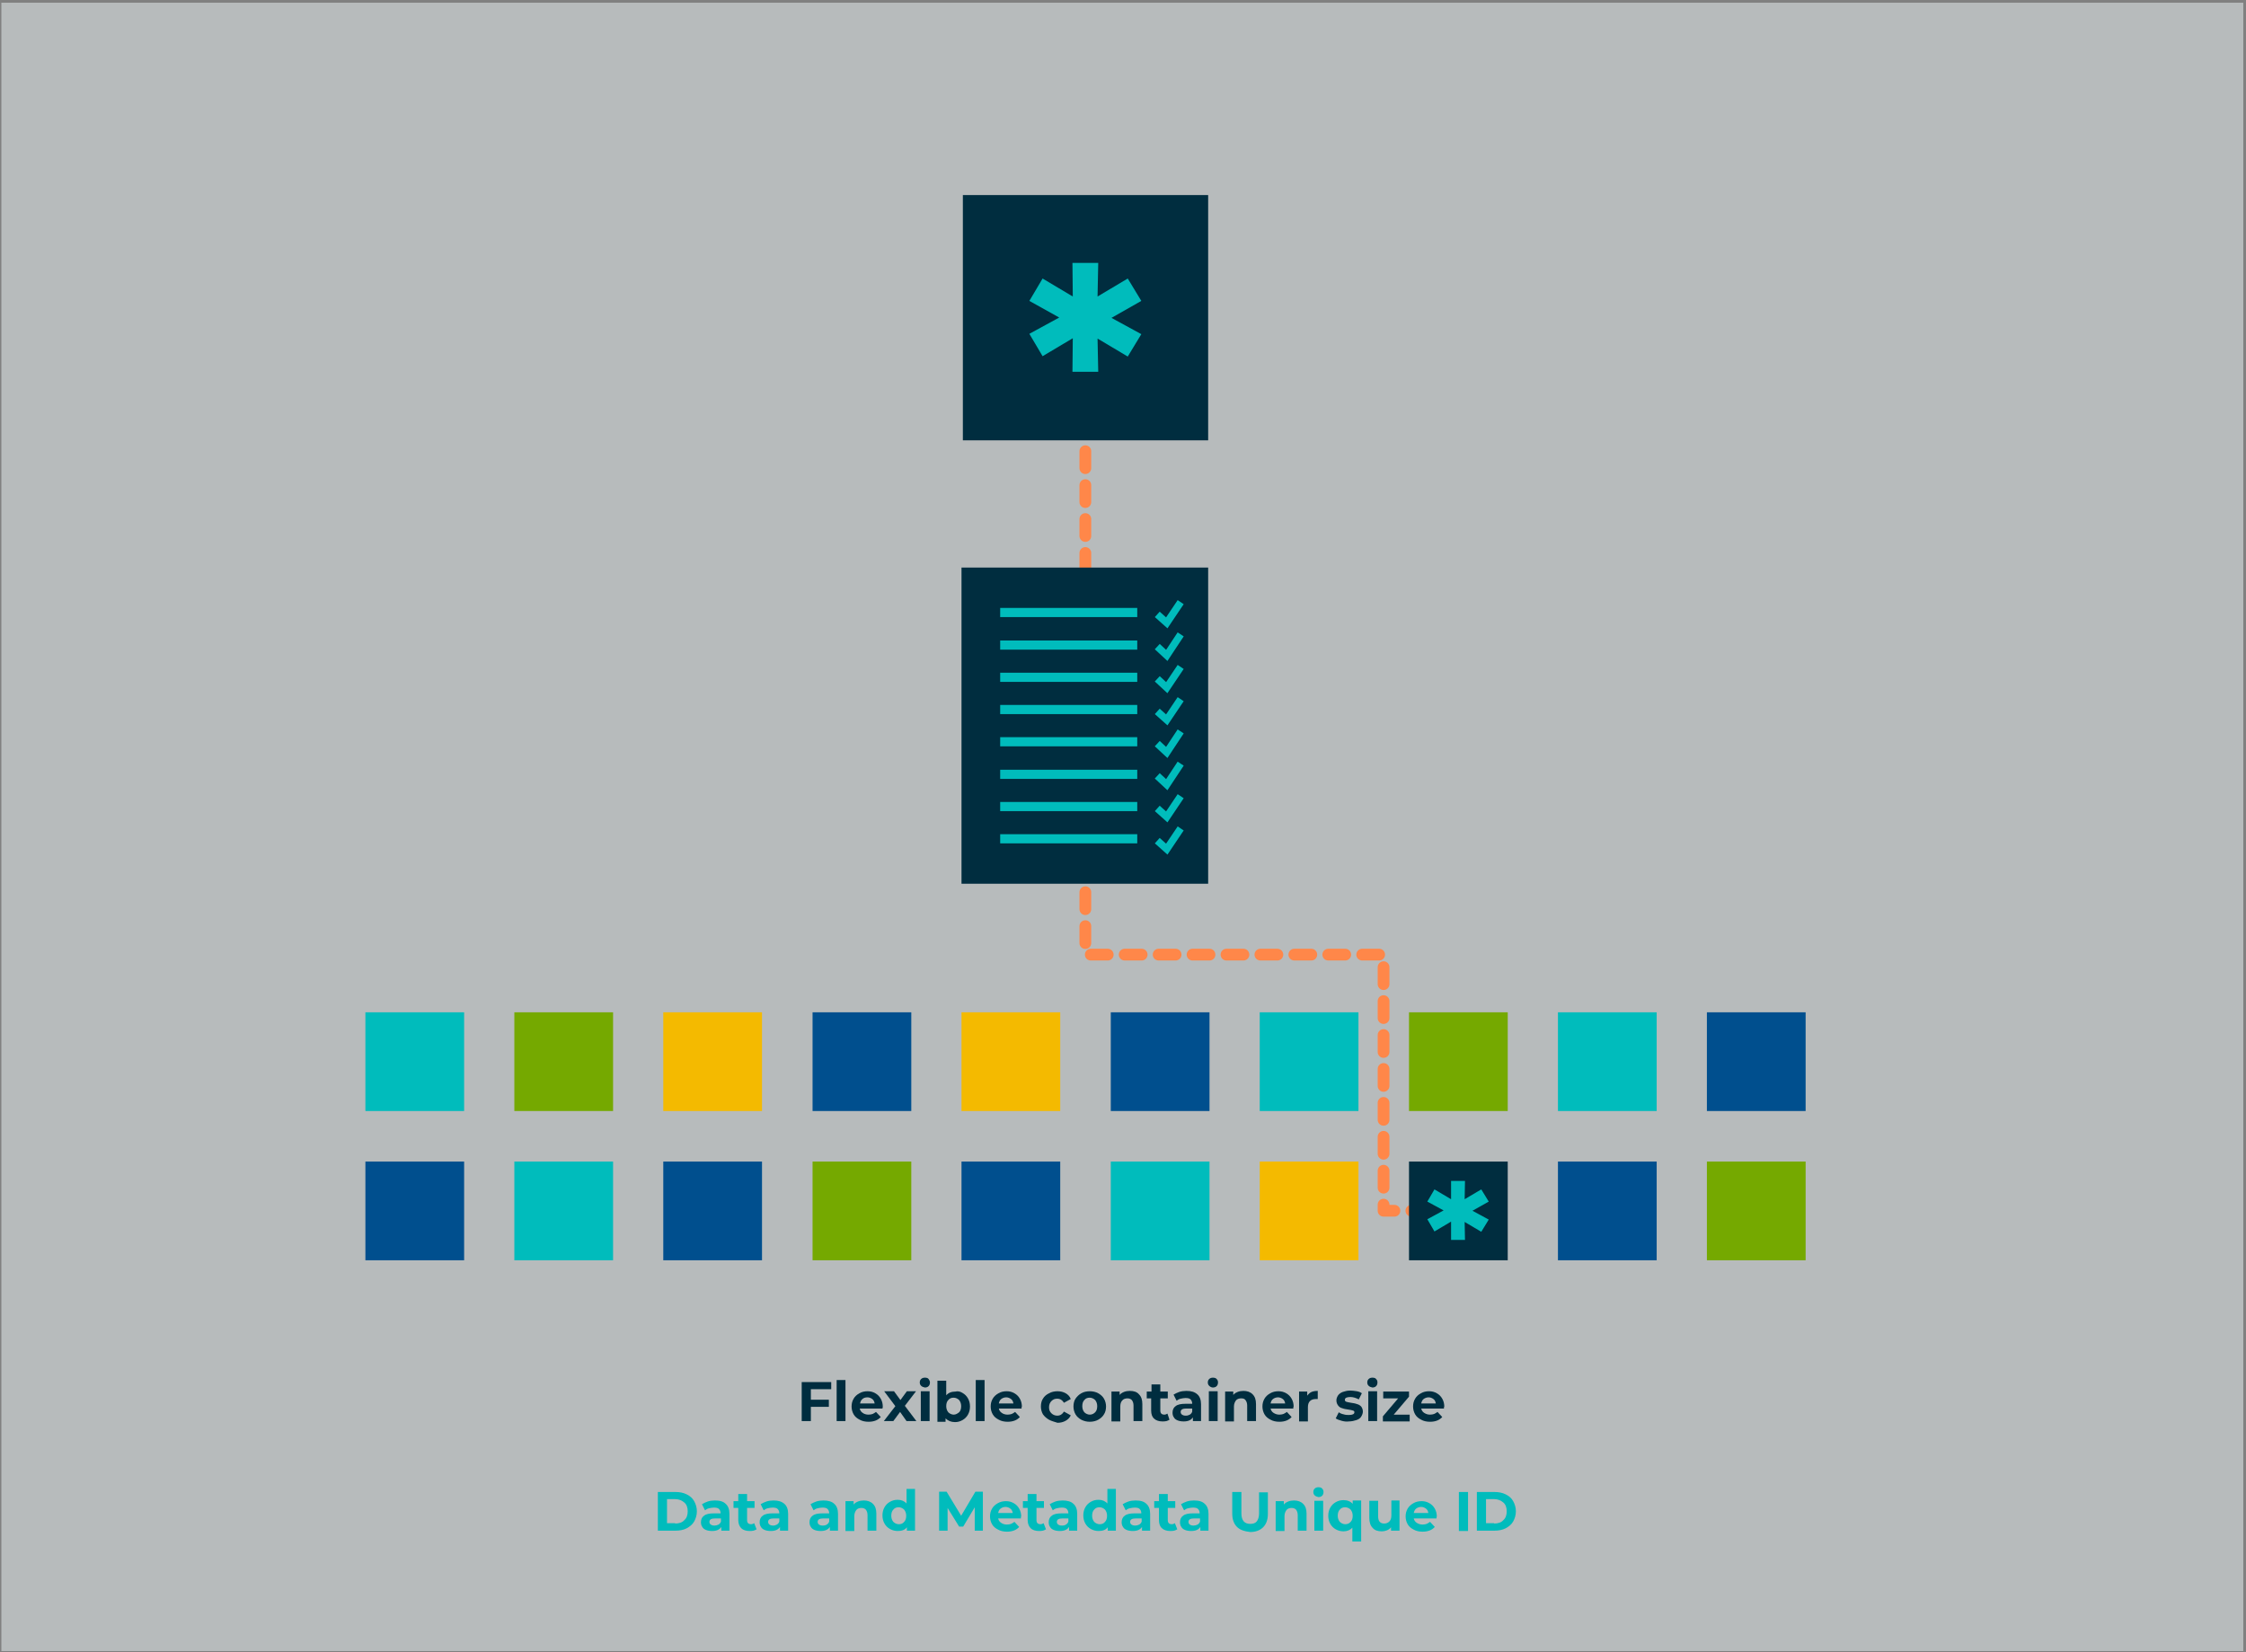 <?xml version="1.0" encoding="UTF-8"?> <svg xmlns="http://www.w3.org/2000/svg" xmlns:xlink="http://www.w3.org/1999/xlink" width="662px" height="487px" viewBox="0 0 662 487" version="1.1"><rect x="0" y="0" width="662" height="487" fill="#808080" stroke="none"/><!-- Generator: Sketch 59.1 (86144) - https://sketch.com --><title>Untitled 7</title><desc>Created with Sketch.</desc><g id="Page-1" stroke="none" stroke-width="1" fill="none" fill-rule="evenodd"><g id="Object"><g id="Layer_2_1_" fill="#EEF5F7" fill-rule="nonzero" opacity="0.5"><rect id="Rectangle" x="0.4" y="0.8" width="660.8" height="485.9"></rect></g><g id="Layer_1_1_" transform="translate(107, 57)"><path d="M212.9,66 L212.9,224.4 L300.8,224.4 L300.8,299.9 L322.8,299.9" id="Path" stroke="#FF8749" stroke-width="3.465" stroke-linecap="round" stroke-linejoin="round" stroke-dasharray="5"></path><g id="Group" transform="translate(129, 349)" fill="#002D3F" fill-rule="nonzero"><polygon id="Path" points="3 3.6 3 6.6 8.3 6.6 8.3 8.7 3 8.7 3 12.9 0.3 12.9 0.3 1.4 9 1.4 9 3.5 3 3.5"></polygon><polygon id="Path" points="10.6 0.8 13.2 0.8 13.2 12.9 10.6 12.9"></polygon><path d="M24.1,9.2 L17.4,9.2 C17.5,9.7 17.8,10.2 18.3,10.5 C18.7,10.8 19.3,11 20,11 C20.5,11 20.9,10.9 21.2,10.8 C21.5,10.7 21.9,10.4 22.2,10.2 L23.6,11.7 C22.8,12.6 21.6,13.1 20,13.1 C19,13.1 18.1,12.9 17.4,12.5 C16.6,12.1 16,11.6 15.6,10.9 C15.2,10.2 15,9.4 15,8.6 C15,7.7 15.2,7 15.6,6.3 C16,5.6 16.6,5.1 17.3,4.7 C18,4.3 18.8,4.1 19.7,4.1 C20.6,4.1 21.3,4.3 22,4.7 C22.7,5.1 23.2,5.6 23.6,6.3 C24,7 24.2,7.8 24.2,8.7 C24.2,8.6 24.2,8.8 24.1,9.2 Z M18.2,6.4 C17.8,6.7 17.6,7.2 17.5,7.7 L21.8,7.7 C21.7,7.1 21.5,6.7 21.1,6.4 C20.7,6.1 20.2,5.9 19.7,5.9 C19,5.9 18.5,6.1 18.2,6.4 Z" id="Shape"></path><polygon id="Path" points="31.2 12.9 29.3 10.2 27.3 12.9 24.5 12.9 27.9 8.5 24.6 4.1 27.5 4.1 29.4 6.7 31.3 4.1 34 4.1 30.7 8.4 34.1 12.9 31.2 12.9"></polygon><path d="M35.5,2.5 C35.2,2.2 35.1,1.9 35.1,1.5 C35.1,1.1 35.2,0.8 35.5,0.5 C35.8,0.2 36.2,0.1 36.6,0.1 C37.1,0.1 37.5,0.2 37.7,0.5 C37.9,0.8 38.1,1.1 38.1,1.5 C38.1,1.9 38,2.3 37.7,2.6 C37.4,2.9 37,3 36.6,3 C36.2,2.9 35.8,2.8 35.5,2.5 Z M35.4,4.1 L38,4.1 L38,12.9 L35.4,12.9 L35.4,4.1 Z" id="Shape"></path><path d="M47.7,4.6 C48.4,5 48.9,5.5 49.3,6.2 C49.7,6.9 49.9,7.7 49.9,8.6 C49.9,9.5 49.7,10.3 49.3,11 C48.9,11.7 48.4,12.2 47.7,12.6 C47,13 46.3,13.2 45.5,13.2 C44.3,13.2 43.4,12.8 42.7,12.1 L42.7,13.1 L40.3,13.1 L40.3,1 L42.9,1 L42.9,5.3 C43.5,4.6 44.4,4.2 45.6,4.2 C46.3,4 47.1,4.2 47.7,4.6 Z M46.7,10.3 C47.1,9.9 47.3,9.3 47.3,8.5 C47.3,7.8 47.1,7.2 46.7,6.7 C46.3,6.3 45.7,6 45.1,6 C44.4,6 43.9,6.2 43.5,6.7 C43.1,7.1 42.9,7.7 42.9,8.5 C42.9,9.2 43.1,9.8 43.5,10.3 C43.9,10.7 44.5,11 45.1,11 C45.7,11 46.2,10.7 46.7,10.3 Z" id="Shape"></path><polygon id="Path" points="51.6 0.8 54.2 0.8 54.2 12.9 51.6 12.9"></polygon><path d="M65.1,9.2 L58.4,9.2 C58.5,9.7 58.8,10.2 59.3,10.5 C59.7,10.8 60.3,11 61,11 C61.5,11 61.9,10.9 62.2,10.8 C62.5,10.7 62.9,10.4 63.2,10.2 L64.6,11.7 C63.8,12.6 62.6,13.1 61,13.1 C60,13.1 59.1,12.9 58.4,12.5 C57.6,12.1 57,11.6 56.6,10.9 C56.2,10.2 56,9.4 56,8.6 C56,7.7 56.2,7 56.6,6.3 C57,5.6 57.6,5.1 58.3,4.7 C59,4.3 59.8,4.1 60.7,4.1 C61.6,4.1 62.3,4.3 63,4.7 C63.7,5.1 64.2,5.6 64.6,6.3 C65,7 65.2,7.8 65.2,8.7 C65.1,8.6 65.1,8.8 65.1,9.2 Z M59.1,6.4 C58.7,6.7 58.5,7.2 58.4,7.7 L62.7,7.7 C62.6,7.1 62.4,6.7 62,6.4 C61.6,6.1 61.1,5.9 60.6,5.9 C60,5.9 59.5,6.1 59.1,6.4 Z" id="Shape"></path><path d="M73.2,12.5 C72.5,12.1 71.9,11.6 71.4,10.9 C71,10.2 70.8,9.4 70.8,8.6 C70.8,7.7 71,6.9 71.4,6.3 C71.8,5.6 72.4,5.1 73.2,4.7 C73.9,4.3 74.8,4.1 75.7,4.1 C76.6,4.1 77.4,4.3 78.1,4.7 C78.8,5.1 79.3,5.6 79.6,6.4 L77.6,7.5 C77.1,6.7 76.5,6.3 75.6,6.3 C74.9,6.3 74.4,6.5 73.9,7 C73.5,7.4 73.2,8 73.2,8.8 C73.2,9.6 73.4,10.1 73.9,10.6 C74.3,11 74.9,11.3 75.6,11.3 C76.5,11.3 77.1,10.9 77.6,10.1 L79.6,11.2 C79.3,11.9 78.8,12.4 78.1,12.8 C77.4,13.2 76.6,13.4 75.7,13.4 C74.8,13.1 73.9,12.9 73.2,12.5 Z" id="Path"></path><path d="M82.7,12.5 C82,12.1 81.4,11.6 81,10.9 C80.6,10.2 80.4,9.4 80.4,8.6 C80.4,7.7 80.6,6.9 81,6.3 C81.4,5.7 82,5.1 82.7,4.7 C83.4,4.3 84.3,4.1 85.2,4.1 C86.1,4.1 87,4.3 87.7,4.7 C88.4,5.1 89,5.6 89.4,6.3 C89.8,7 90,7.8 90,8.6 C90,9.5 89.8,10.3 89.4,10.9 C89,11.6 88.4,12.1 87.7,12.5 C87,12.9 86.1,13.1 85.2,13.1 C84.3,13.1 83.5,12.9 82.7,12.5 Z M86.8,10.3 C87.2,9.9 87.4,9.3 87.4,8.5 C87.4,7.8 87.2,7.2 86.8,6.7 C86.4,6.3 85.8,6 85.2,6 C84.5,6 84,6.2 83.6,6.7 C83.2,7.1 83,7.7 83,8.5 C83,9.2 83.2,9.8 83.6,10.3 C84,10.7 84.6,11 85.2,11 C85.9,11 86.4,10.7 86.8,10.3 Z" id="Shape"></path><path d="M99.7,5 C100.4,5.7 100.7,6.6 100.7,7.9 L100.7,12.9 L98.1,12.9 L98.1,8.3 C98.1,7.6 97.9,7.1 97.6,6.7 C97.3,6.4 96.9,6.2 96.3,6.2 C95.7,6.2 95.1,6.4 94.8,6.8 C94.4,7.2 94.2,7.8 94.2,8.6 L94.2,13 L91.6,13 L91.6,4.2 L94,4.2 L94,5.2 C94.3,4.8 94.8,4.5 95.3,4.3 C95.8,4.1 96.4,4 97,4 C98.2,4 99.1,4.3 99.7,5 Z" id="Path"></path><path d="M108.7,12.5 C108.4,12.7 108.1,12.8 107.8,12.9 C107.4,13 107,13 106.6,13 C105.6,13 104.7,12.7 104.2,12.2 C103.6,11.7 103.3,10.9 103.3,9.8 L103.3,6.2 L102,6.2 L102,4.2 L103.4,4.2 L103.4,2.1 L106,2.1 L106,4.2 L108.2,4.2 L108.2,6.2 L106,6.2 L106,9.8 C106,10.2 106.1,10.5 106.3,10.7 C106.5,10.9 106.8,11 107.1,11 C107.5,11 107.8,10.9 108.1,10.7 L108.7,12.5 Z" id="Path"></path><path d="M116.9,5 C117.6,5.6 118,6.6 118,7.9 L118,12.9 L115.6,12.9 L115.6,11.8 C115.1,12.6 114.2,13 112.9,13 C112.2,13 111.6,12.9 111.1,12.7 C110.6,12.5 110.2,12.2 110,11.8 C109.7,11.4 109.6,10.9 109.6,10.4 C109.6,9.6 109.9,8.9 110.5,8.5 C111.1,8 112.1,7.8 113.4,7.8 L115.4,7.8 C115.4,7.2 115.2,6.8 114.9,6.5 C114.6,6.2 114.1,6.1 113.4,6.1 C112.9,6.1 112.5,6.2 112,6.3 C111.5,6.4 111.2,6.6 110.8,6.9 L109.9,5.1 C110.4,4.8 111,4.5 111.6,4.3 C112.2,4.1 113,4 113.7,4 C115.1,4 116.1,4.3 116.9,5 Z M114.7,11 C115,10.8 115.3,10.5 115.4,10.1 L115.4,9.2 L113.6,9.2 C112.6,9.2 112,9.5 112,10.2 C112,10.5 112.1,10.8 112.4,11 C112.7,11.2 113,11.3 113.5,11.3 C114,11.3 114.3,11.2 114.7,11 Z" id="Shape"></path><path d="M120.4,2.5 C120.1,2.2 120,1.9 120,1.5 C120,1.1 120.1,0.8 120.4,0.5 C120.7,0.2 121.1,0.1 121.5,0.1 C121.9,0.1 122.4,0.2 122.6,0.5 C122.9,0.8 123,1.1 123,1.5 C123,1.9 122.9,2.3 122.6,2.6 C122.3,2.9 121.9,3 121.5,3 C121.1,3 120.7,2.8 120.4,2.5 Z M120.3,4.1 L122.9,4.1 L122.9,12.9 L120.3,12.9 L120.3,4.1 Z" id="Shape"></path><path d="M133.2,5 C133.9,5.7 134.2,6.6 134.2,7.9 L134.2,12.9 L131.6,12.9 L131.6,8.3 C131.6,7.6 131.4,7.1 131.1,6.7 C130.8,6.3 130.4,6.2 129.8,6.2 C129.2,6.2 128.6,6.4 128.3,6.8 C128,7.2 127.7,7.8 127.7,8.6 L127.7,13 L125.1,13 L125.1,4.2 L127.5,4.2 L127.5,5.2 C127.8,4.8 128.3,4.5 128.8,4.3 C129.3,4.1 129.9,4 130.5,4 C131.6,4 132.5,4.3 133.2,5 Z" id="Path"></path><path d="M145.2,9.2 L138.5,9.2 C138.6,9.7 138.9,10.2 139.4,10.5 C139.9,10.8 140.4,11 141.1,11 C141.6,11 142,10.9 142.3,10.8 C142.6,10.7 143,10.4 143.3,10.2 L144.7,11.7 C143.9,12.6 142.7,13.1 141.1,13.1 C140.1,13.1 139.2,12.9 138.5,12.5 C137.7,12.1 137.1,11.6 136.7,10.9 C136.3,10.2 136.1,9.4 136.1,8.6 C136.1,7.7 136.3,7 136.7,6.3 C137.1,5.6 137.7,5.1 138.4,4.7 C139.1,4.3 139.9,4.1 140.8,4.1 C141.7,4.1 142.4,4.3 143.1,4.7 C143.8,5.1 144.3,5.6 144.7,6.3 C145.1,7 145.3,7.8 145.3,8.7 C145.2,8.6 145.2,8.8 145.2,9.2 Z M139.2,6.4 C138.8,6.7 138.6,7.2 138.5,7.7 L142.8,7.7 C142.7,7.1 142.5,6.7 142.1,6.4 C141.7,6.1 141.2,5.9 140.7,5.9 C140.1,5.9 139.6,6.1 139.2,6.4 Z" id="Shape"></path><path d="M150.6,4.3 C151.1,4.1 151.7,4 152.4,4 L152.4,6.4 C152.1,6.4 151.9,6.4 151.8,6.4 C151.1,6.4 150.5,6.6 150.1,7 C149.7,7.4 149.5,8 149.5,8.8 L149.5,13 L146.9,13 L146.9,4.2 L149.3,4.2 L149.3,5.4 C149.7,4.9 150.1,4.5 150.6,4.3 Z" id="Path"></path><path d="M159.4,12.8 C158.7,12.6 158.1,12.4 157.7,12.1 L158.6,10.3 C159,10.6 159.5,10.8 160,10.9 C160.6,11.1 161.1,11.1 161.6,11.1 C162.7,11.1 163.2,10.8 163.2,10.3 C163.2,10 163.1,9.9 162.8,9.8 C162.5,9.7 162.1,9.6 161.4,9.5 C160.7,9.4 160.1,9.3 159.6,9.1 C159.1,9 158.7,8.7 158.4,8.3 C158.1,7.9 157.9,7.4 157.9,6.8 C157.9,6.2 158.1,5.8 158.4,5.3 C158.7,4.9 159.2,4.5 159.8,4.3 C160.4,4.1 161.1,3.9 162,3.9 C162.6,3.9 163.2,4 163.9,4.1 C164.5,4.2 165,4.4 165.4,4.7 L164.5,6.5 C163.7,6.1 162.9,5.8 162,5.8 C161.5,5.8 161,5.9 160.8,6 C160.5,6.2 160.4,6.3 160.4,6.6 C160.4,6.9 160.5,7.1 160.8,7.2 C161.1,7.3 161.6,7.4 162.2,7.5 C162.9,7.6 163.5,7.7 164,7.9 C164.5,8 164.9,8.3 165.2,8.6 C165.5,9 165.7,9.5 165.7,10.1 C165.7,10.6 165.5,11.1 165.2,11.6 C164.9,12.1 164.4,12.4 163.8,12.6 C163.2,12.8 162.4,13 161.6,13 C160.8,13.1 160.1,13 159.4,12.8 Z" id="Path"></path><path d="M167.4,2.5 C167.1,2.2 167,1.9 167,1.5 C167,1.1 167.1,0.8 167.4,0.5 C167.7,0.2 168.1,0.1 168.5,0.1 C169,0.1 169.4,0.2 169.6,0.5 C169.9,0.8 170,1.1 170,1.5 C170,1.9 169.9,2.3 169.6,2.6 C169.3,2.9 168.9,3 168.5,3 C168.1,2.9 167.7,2.8 167.4,2.5 Z M167.3,4.1 L169.9,4.1 L169.9,12.9 L167.3,12.9 L167.3,4.1 Z" id="Shape"></path><polygon id="Path" points="179.5 11 179.5 13 171.6 13 171.6 11.5 176.1 6.2 171.7 6.2 171.7 4.2 179.3 4.2 179.3 5.7 174.8 11"></polygon><path d="M189.6,9.2 L182.9,9.2 C183,9.7 183.3,10.2 183.8,10.5 C184.3,10.8 184.8,11 185.5,11 C186,11 186.4,10.9 186.7,10.8 C187,10.7 187.4,10.4 187.7,10.2 L189.1,11.7 C188.3,12.6 187.1,13.1 185.5,13.1 C184.5,13.1 183.6,12.9 182.9,12.5 C182.1,12.1 181.5,11.6 181.1,10.9 C180.7,10.2 180.5,9.4 180.5,8.6 C180.5,7.7 180.7,7 181.1,6.3 C181.5,5.6 182.1,5.1 182.8,4.7 C183.5,4.3 184.3,4.1 185.2,4.1 C186.1,4.1 186.8,4.3 187.5,4.7 C188.2,5.1 188.7,5.6 189.1,6.3 C189.5,7 189.7,7.8 189.7,8.7 C189.6,8.6 189.6,8.8 189.6,9.2 Z M183.6,6.4 C183.2,6.7 183,7.2 182.9,7.7 L187.2,7.7 C187.1,7.1 186.9,6.7 186.5,6.4 C186.1,6.1 185.6,5.9 185.1,5.9 C184.5,5.9 184,6.1 183.6,6.4 Z" id="Shape"></path></g><g id="Group" transform="translate(86, 381)" fill="#00BCBC" fill-rule="nonzero"><path d="M0.9,1.8 L6.1,1.8 C7.3,1.8 8.4,2 9.4,2.5 C10.4,3 11.1,3.6 11.6,4.5 C12.1,5.4 12.4,6.4 12.4,7.5 C12.4,8.6 12.1,9.6 11.6,10.5 C11.1,11.4 10.3,12 9.4,12.5 C8.5,13 7.3,13.2 6.1,13.2 L0.9,13.2 L0.9,1.8 Z M6,11.1 C7.1,11.1 8.1,10.8 8.7,10.1 C9.4,9.5 9.7,8.6 9.7,7.5 C9.7,6.4 9.4,5.5 8.7,4.9 C8,4.3 7.1,3.9 6,3.9 L3.6,3.9 L3.6,11 L6,11 L6,11.1 Z" id="Shape"></path><path d="M20.9,5.3 C21.6,5.9 22,6.9 22,8.2 L22,13.2 L19.6,13.2 L19.6,12.1 C19.1,12.9 18.2,13.3 16.9,13.3 C16.2,13.3 15.6,13.2 15.1,13 C14.6,12.8 14.2,12.5 14,12.1 C13.7,11.7 13.6,11.2 13.6,10.7 C13.6,9.9 13.9,9.2 14.5,8.8 C15.1,8.3 16.1,8.1 17.4,8.1 L19.4,8.1 C19.4,7.5 19.2,7.1 18.9,6.8 C18.6,6.5 18.1,6.4 17.4,6.4 C16.9,6.4 16.5,6.5 16,6.6 C15.5,6.7 15.2,6.9 14.8,7.2 L13.9,5.4 C14.4,5.1 15,4.8 15.6,4.6 C16.2,4.4 17,4.3 17.7,4.3 C19.2,4.3 20.2,4.6 20.9,5.3 Z M18.8,11.4 C19.1,11.2 19.4,10.9 19.5,10.5 L19.5,9.6 L17.7,9.6 C16.7,9.6 16.1,9.9 16.1,10.6 C16.1,10.9 16.2,11.2 16.5,11.4 C16.8,11.6 17.1,11.7 17.6,11.7 C18,11.7 18.4,11.6 18.8,11.4 Z" id="Shape"></path><path d="M30,12.8 C29.7,13 29.4,13.1 29.1,13.2 C28.7,13.3 28.3,13.3 27.9,13.3 C26.9,13.3 26,13 25.5,12.5 C25,12 24.6,11.2 24.6,10.1 L24.6,6.5 L23.2,6.5 L23.2,4.5 L24.6,4.5 L24.6,2.4 L27.2,2.4 L27.2,4.5 L29.4,4.5 L29.4,6.5 L27.2,6.5 L27.2,10.1 C27.2,10.5 27.3,10.8 27.5,11 C27.7,11.2 28,11.3 28.3,11.3 C28.7,11.3 29,11.2 29.3,11 L30,12.8 Z" id="Path"></path><path d="M38.2,5.3 C38.9,5.9 39.3,6.9 39.3,8.2 L39.3,13.2 L36.9,13.2 L36.9,12.1 C36.4,12.9 35.5,13.3 34.2,13.3 C33.5,13.3 32.9,13.2 32.4,13 C31.9,12.8 31.5,12.5 31.3,12.1 C31,11.7 30.9,11.2 30.9,10.7 C30.9,9.9 31.2,9.2 31.8,8.8 C32.4,8.3 33.4,8.1 34.7,8.1 L36.7,8.1 C36.7,7.5 36.5,7.1 36.2,6.8 C35.9,6.5 35.4,6.4 34.7,6.4 C34.2,6.4 33.8,6.5 33.3,6.6 C32.8,6.7 32.5,6.9 32.1,7.2 L31.2,5.4 C31.7,5.1 32.3,4.8 32.9,4.6 C33.5,4.4 34.3,4.3 35,4.3 C36.4,4.3 37.4,4.6 38.2,5.3 Z M36,11.4 C36.3,11.2 36.6,10.9 36.7,10.5 L36.7,9.6 L35,9.6 C34,9.6 33.4,9.9 33.4,10.6 C33.4,10.9 33.5,11.2 33.8,11.4 C34.1,11.6 34.4,11.7 34.9,11.7 C35.3,11.7 35.6,11.6 36,11.4 Z" id="Shape"></path><path d="M52.9,5.3 C53.6,5.9 54,6.9 54,8.2 L54,13.2 L51.6,13.2 L51.6,12.1 C51.1,12.9 50.2,13.3 48.9,13.3 C48.2,13.3 47.6,13.2 47.1,13 C46.6,12.8 46.2,12.5 46,12.1 C45.7,11.7 45.6,11.2 45.6,10.7 C45.6,9.9 45.9,9.2 46.5,8.8 C47.1,8.3 48.1,8.1 49.4,8.1 L51.4,8.1 C51.4,7.5 51.2,7.1 50.9,6.8 C50.6,6.5 50.1,6.4 49.4,6.4 C48.9,6.4 48.5,6.5 48,6.6 C47.5,6.7 47.2,6.9 46.8,7.2 L45.9,5.4 C46.4,5.1 47,4.8 47.6,4.6 C48.2,4.4 49,4.3 49.7,4.3 C51.1,4.3 52.2,4.6 52.9,5.3 Z M50.7,11.4 C51,11.2 51.3,10.9 51.4,10.5 L51.4,9.6 L49.6,9.6 C48.6,9.6 48,9.9 48,10.6 C48,10.9 48.1,11.2 48.4,11.4 C48.7,11.6 49,11.7 49.5,11.7 C50,11.7 50.4,11.6 50.7,11.4 Z" id="Shape"></path><path d="M64.3,5.3 C65,6 65.3,6.9 65.3,8.2 L65.3,13.2 L62.7,13.2 L62.7,8.6 C62.7,7.9 62.5,7.4 62.2,7 C61.9,6.7 61.5,6.5 60.9,6.5 C60.3,6.5 59.7,6.7 59.4,7.1 C59.1,7.5 58.8,8.1 58.8,8.9 L58.8,13.3 L56.2,13.3 L56.2,4.5 L58.6,4.5 L58.6,5.5 C58.9,5.1 59.4,4.8 59.9,4.6 C60.4,4.4 61,4.3 61.6,4.3 C62.7,4.3 63.6,4.6 64.3,5.3 Z" id="Path"></path><path d="M76.7,1.1 L76.7,13.2 L74.3,13.2 L74.3,12.2 C73.7,13 72.8,13.3 71.6,13.3 C70.8,13.3 70,13.1 69.3,12.7 C68.6,12.3 68.1,11.8 67.7,11.1 C67.3,10.4 67.1,9.6 67.1,8.7 C67.1,7.8 67.3,7 67.7,6.3 C68.1,5.6 68.6,5.1 69.3,4.7 C70,4.3 70.7,4.1 71.6,4.1 C72.7,4.1 73.6,4.5 74.2,5.2 L74.2,0.9 L76.7,0.9 L76.7,1.1 Z M73.5,10.6 C73.9,10.2 74.1,9.6 74.1,8.8 C74.1,8.1 73.9,7.5 73.5,7 C73.1,6.6 72.5,6.3 71.9,6.3 C71.2,6.3 70.7,6.5 70.3,7 C69.9,7.4 69.7,8 69.7,8.8 C69.7,9.5 69.9,10.1 70.3,10.6 C70.7,11 71.3,11.3 71.9,11.3 C72.6,11.3 73.1,11.1 73.5,10.6 Z" id="Shape"></path><polygon id="Path" points="94.3 13.2 94.3 6.3 90.9 12 89.7 12 86.3 6.5 86.3 13.2 83.8 13.2 83.8 1.7 86 1.7 90.3 8.8 94.5 1.7 96.7 1.7 96.7 13.2"></polygon><path d="M107.9,9.6 L101.2,9.6 C101.3,10.1 101.6,10.6 102.1,10.9 C102.5,11.2 103.1,11.4 103.8,11.4 C104.3,11.4 104.7,11.3 105,11.2 C105.3,11.1 105.7,10.8 106,10.6 L107.4,12.1 C106.6,13 105.4,13.5 103.8,13.5 C102.8,13.5 101.9,13.3 101.2,12.9 C100.4,12.5 99.8,12 99.4,11.3 C99,10.6 98.8,9.8 98.8,9 C98.8,8.1 99,7.4 99.4,6.7 C99.8,6 100.4,5.5 101.1,5.1 C101.8,4.7 102.6,4.5 103.5,4.5 C104.4,4.5 105.1,4.7 105.8,5.1 C106.5,5.5 107,6 107.4,6.7 C107.8,7.4 108,8.2 108,9.1 C107.9,8.9 107.9,9.1 107.9,9.6 Z M101.9,6.7 C101.5,7 101.3,7.5 101.2,8 L105.5,8 C105.4,7.4 105.2,7 104.8,6.7 C104.4,6.4 103.9,6.2 103.4,6.2 C102.8,6.2 102.3,6.4 101.9,6.7 Z" id="Shape"></path><path d="M115.3,12.8 C115,13 114.7,13.1 114.4,13.2 C114,13.3 113.6,13.3 113.2,13.3 C112.2,13.3 111.3,13 110.8,12.5 C110.3,12 109.9,11.2 109.9,10.1 L109.9,6.5 L108.5,6.5 L108.5,4.5 L109.9,4.5 L109.9,2.4 L112.5,2.4 L112.5,4.5 L114.7,4.5 L114.7,6.5 L112.5,6.5 L112.5,10.1 C112.5,10.5 112.6,10.8 112.8,11 C113,11.2 113.3,11.3 113.6,11.3 C114,11.3 114.3,11.2 114.6,11 L115.3,12.8 Z" id="Path"></path><path d="M123.4,5.3 C124.1,5.9 124.5,6.9 124.5,8.2 L124.5,13.2 L122.1,13.2 L122.1,12.1 C121.6,12.9 120.7,13.3 119.4,13.3 C118.7,13.3 118.1,13.2 117.6,13 C117.1,12.8 116.7,12.5 116.5,12.1 C116.2,11.7 116.1,11.2 116.1,10.7 C116.1,9.9 116.4,9.2 117,8.8 C117.6,8.3 118.6,8.1 119.9,8.1 L121.9,8.1 C121.9,7.5 121.7,7.1 121.4,6.8 C121.1,6.5 120.6,6.4 119.9,6.4 C119.4,6.4 119,6.5 118.5,6.6 C118,6.7 117.7,6.9 117.3,7.2 L116.4,5.4 C116.9,5.1 117.5,4.8 118.1,4.6 C118.7,4.4 119.5,4.3 120.2,4.3 C121.6,4.3 122.7,4.6 123.4,5.3 Z M121.2,11.4 C121.5,11.2 121.8,10.9 121.9,10.5 L121.9,9.6 L120.1,9.6 C119.1,9.6 118.5,9.9 118.5,10.6 C118.5,10.9 118.6,11.2 118.9,11.4 C119.2,11.6 119.5,11.7 120,11.7 C120.5,11.7 120.9,11.6 121.2,11.4 Z" id="Shape"></path><path d="M135.9,1.1 L135.9,13.2 L133.5,13.2 L133.5,12.2 C132.9,13 132,13.3 130.8,13.3 C130,13.3 129.2,13.1 128.5,12.7 C127.8,12.3 127.3,11.8 126.9,11.1 C126.5,10.4 126.3,9.6 126.3,8.7 C126.3,7.8 126.5,7 126.9,6.3 C127.3,5.6 127.8,5.1 128.5,4.7 C129.2,4.3 129.9,4.1 130.8,4.1 C131.9,4.1 132.8,4.5 133.4,5.2 L133.4,0.9 L135.9,0.9 L135.9,1.1 Z M132.7,10.6 C133.1,10.2 133.3,9.6 133.3,8.8 C133.3,8.1 133.1,7.5 132.7,7 C132.3,6.6 131.7,6.3 131.1,6.3 C130.4,6.3 129.9,6.5 129.5,7 C129.1,7.4 128.9,8 128.9,8.8 C128.9,9.5 129.1,10.1 129.5,10.6 C129.9,11 130.5,11.3 131.1,11.3 C131.8,11.3 132.3,11.1 132.7,10.6 Z" id="Shape"></path><path d="M144.9,5.3 C145.6,5.9 146,6.9 146,8.2 L146,13.2 L143.6,13.2 L143.6,12.1 C143.1,12.9 142.2,13.3 140.9,13.3 C140.2,13.3 139.6,13.2 139.1,13 C138.6,12.8 138.2,12.5 138,12.1 C137.7,11.7 137.6,11.2 137.6,10.7 C137.6,9.9 137.9,9.2 138.5,8.8 C139.1,8.3 140.1,8.1 141.4,8.1 L143.4,8.1 C143.4,7.5 143.2,7.1 142.9,6.8 C142.6,6.5 142.1,6.4 141.4,6.4 C140.9,6.4 140.5,6.5 140,6.6 C139.5,6.7 139.2,6.9 138.8,7.2 L137.9,5.4 C138.4,5.1 139,4.8 139.6,4.6 C140.2,4.4 141,4.3 141.7,4.3 C143.2,4.3 144.2,4.6 144.9,5.3 Z M142.8,11.4 C143.1,11.2 143.4,10.9 143.5,10.5 L143.5,9.6 L141.7,9.6 C140.7,9.6 140.1,9.9 140.1,10.6 C140.1,10.9 140.2,11.2 140.5,11.4 C140.8,11.6 141.1,11.7 141.6,11.7 C142,11.7 142.4,11.6 142.8,11.4 Z" id="Shape"></path><path d="M154,12.8 C153.7,13 153.4,13.1 153.1,13.2 C152.7,13.3 152.3,13.3 151.9,13.3 C150.9,13.3 150,13 149.5,12.5 C148.9,12 148.6,11.2 148.6,10.1 L148.6,6.5 L147.2,6.5 L147.2,4.5 L148.6,4.5 L148.6,2.4 L151.2,2.4 L151.2,4.5 L153.4,4.5 L153.4,6.5 L151.2,6.5 L151.2,10.1 C151.2,10.5 151.3,10.8 151.5,11 C151.7,11.2 152,11.3 152.3,11.3 C152.7,11.3 153,11.2 153.3,11 L154,12.8 Z" id="Path"></path><path d="M162.1,5.3 C162.8,5.9 163.2,6.9 163.2,8.2 L163.2,13.2 L160.8,13.2 L160.8,12.1 C160.3,12.9 159.4,13.3 158.1,13.3 C157.4,13.3 156.8,13.2 156.3,13 C155.8,12.8 155.4,12.5 155.2,12.1 C154.9,11.7 154.8,11.2 154.8,10.7 C154.8,9.9 155.1,9.2 155.7,8.8 C156.3,8.3 157.3,8.1 158.6,8.1 L160.6,8.1 C160.6,7.5 160.4,7.1 160.1,6.8 C159.8,6.5 159.3,6.4 158.6,6.4 C158.1,6.4 157.7,6.5 157.2,6.6 C156.7,6.7 156.4,6.9 156,7.2 L155.1,5.4 C155.6,5.1 156.2,4.8 156.8,4.6 C157.4,4.4 158.2,4.3 158.9,4.3 C160.4,4.3 161.4,4.6 162.1,5.3 Z M160,11.4 C160.3,11.2 160.6,10.9 160.7,10.5 L160.7,9.6 L158.9,9.6 C157.9,9.6 157.3,9.9 157.3,10.6 C157.3,10.9 157.4,11.2 157.7,11.4 C158,11.6 158.3,11.7 158.8,11.7 C159.2,11.7 159.6,11.6 160,11.4 Z" id="Shape"></path><path d="M171.6,12.1 C170.7,11.2 170.2,9.9 170.2,8.2 L170.2,1.8 L172.9,1.8 L172.9,8.1 C172.9,10.2 173.8,11.2 175.5,11.2 C176.3,11.2 177,11 177.4,10.5 C177.8,10 178.1,9.2 178.1,8.2 L178.1,1.9 L180.7,1.9 L180.7,8.3 C180.7,10 180.2,11.3 179.3,12.2 C178.4,13.1 177.1,13.6 175.5,13.6 C173.8,13.4 172.5,13 171.6,12.1 Z" id="Path"></path><path d="M191.1,5.3 C191.8,6 192.1,6.9 192.1,8.2 L192.1,13.2 L189.5,13.2 L189.5,8.6 C189.5,7.9 189.3,7.4 189,7 C188.7,6.7 188.3,6.5 187.7,6.5 C187.1,6.5 186.5,6.7 186.2,7.1 C185.9,7.5 185.6,8.1 185.6,8.9 L185.6,13.3 L183,13.3 L183,4.5 L185.4,4.5 L185.4,5.5 C185.7,5.1 186.2,4.8 186.7,4.6 C187.2,4.4 187.8,4.3 188.4,4.3 C189.5,4.3 190.4,4.6 191.1,5.3 Z" id="Path"></path><path d="M194.5,2.8 C194.2,2.5 194.1,2.2 194.1,1.8 C194.1,1.4 194.2,1.1 194.5,0.8 C194.8,0.5 195.2,0.4 195.6,0.4 C196.1,0.4 196.5,0.5 196.7,0.8 C197,1.1 197.1,1.4 197.1,1.8 C197.1,2.2 197,2.6 196.7,2.9 C196.4,3.2 196,3.3 195.6,3.3 C195.2,3.2 194.8,3.1 194.5,2.8 Z M194.4,4.4 L197,4.4 L197,13.2 L194.4,13.2 L194.4,4.4 Z" id="Shape"></path><path d="M208.2,4.4 L208.2,16.4 L205.6,16.4 L205.6,12.3 C205,13 204.1,13.4 203,13.4 C202.2,13.4 201.4,13.2 200.7,12.8 C200,12.4 199.5,11.9 199.1,11.2 C198.7,10.5 198.5,9.7 198.5,8.8 C198.5,7.9 198.7,7.1 199.1,6.4 C199.5,5.7 200,5.2 200.7,4.8 C201.4,4.4 202.1,4.2 203,4.2 C204.2,4.2 205.1,4.6 205.7,5.3 L205.7,4.3 L208.2,4.3 L208.2,4.4 Z M205.1,10.6 C205.5,10.2 205.7,9.6 205.7,8.8 C205.7,8.1 205.5,7.5 205.1,7 C204.7,6.6 204.1,6.3 203.5,6.3 C202.8,6.3 202.3,6.5 201.9,7 C201.5,7.4 201.3,8 201.3,8.8 C201.3,9.5 201.5,10.1 201.9,10.6 C202.3,11 202.9,11.3 203.5,11.3 C204.1,11.3 204.7,11.1 205.1,10.6 Z" id="Shape"></path><path d="M219.5,4.4 L219.5,13.2 L217,13.2 L217,12.2 C216.7,12.6 216.3,12.9 215.8,13.1 C215.3,13.3 214.8,13.4 214.3,13.4 C213.1,13.4 212.2,13.1 211.6,12.4 C210.9,11.7 210.6,10.7 210.6,9.4 L210.6,4.4 L213.2,4.4 L213.2,9 C213.2,10.4 213.8,11.1 215,11.1 C215.6,11.1 216.1,10.9 216.5,10.5 C216.9,10.1 217.1,9.5 217.1,8.7 L217.1,4.3 L219.5,4.3 L219.5,4.4 Z" id="Path"></path><path d="M230.4,9.6 L223.7,9.6 C223.8,10.1 224.1,10.6 224.6,10.9 C225.1,11.2 225.6,11.4 226.3,11.4 C226.8,11.4 227.2,11.3 227.5,11.2 C227.8,11.1 228.2,10.8 228.5,10.6 L229.9,12.1 C229.1,13 227.9,13.5 226.3,13.5 C225.3,13.5 224.4,13.3 223.7,12.9 C222.9,12.5 222.3,12 221.9,11.3 C221.5,10.6 221.3,9.8 221.3,9 C221.3,8.1 221.5,7.4 221.9,6.7 C222.3,6 222.9,5.5 223.6,5.1 C224.3,4.7 225.1,4.5 226,4.5 C226.9,4.5 227.6,4.7 228.3,5.1 C229,5.5 229.5,6 229.9,6.7 C230.3,7.4 230.5,8.2 230.5,9.1 C230.5,8.9 230.4,9.1 230.4,9.6 Z M224.4,6.7 C224,7 223.8,7.5 223.7,8 L228,8 C227.9,7.4 227.7,7 227.3,6.7 C226.9,6.4 226.4,6.2 225.9,6.2 C225.3,6.2 224.8,6.4 224.4,6.7 Z" id="Shape"></path><polygon id="Path" points="237 1.8 239.7 1.8 239.7 13.3 237 13.3"></polygon><path d="M242.3,1.8 L247.5,1.8 C248.7,1.8 249.8,2 250.8,2.5 C251.8,3 252.5,3.6 253,4.5 C253.5,5.4 253.8,6.4 253.8,7.5 C253.8,8.6 253.5,9.6 253,10.5 C252.5,11.4 251.7,12 250.8,12.5 C249.8,13 248.7,13.2 247.5,13.2 L242.3,13.2 L242.3,1.8 Z M247.4,11.1 C248.5,11.1 249.5,10.8 250.1,10.1 C250.8,9.5 251.1,8.6 251.1,7.5 C251.1,6.4 250.8,5.5 250.1,4.9 C249.4,4.3 248.5,3.9 247.4,3.9 L245,3.9 L245,11 L247.4,11 L247.4,11.1 Z" id="Shape"></path></g><rect id="Rectangle" fill="#00BCBC" x="0.7" y="241.4" width="29.1" height="29.1"></rect><rect id="Rectangle" fill="#75A900" x="44.6" y="241.4" width="29.1" height="29.1"></rect><rect id="Rectangle" fill="#F4BA00" x="88.5" y="241.4" width="29.1" height="29.1"></rect><rect id="Rectangle" fill="#004F8E" x="132.5" y="241.4" width="29.1" height="29.1"></rect><rect id="Rectangle" fill="#F4BA00" x="176.4" y="241.4" width="29.1" height="29.1"></rect><rect id="Rectangle" fill="#004F8E" x="220.4" y="241.4" width="29.1" height="29.1"></rect><rect id="Rectangle" fill="#004F8E" x="396.1" y="241.4" width="29.1" height="29.1"></rect><rect id="Rectangle" fill="#00BCBC" x="352.2" y="241.4" width="29.1" height="29.1"></rect><rect id="Rectangle" fill="#75A900" x="308.3" y="241.4" width="29.1" height="29.1"></rect><rect id="Rectangle" fill="#00BCBC" x="264.3" y="241.4" width="29.1" height="29.1"></rect><rect id="Rectangle" fill="#004F8E" x="0.7" y="285.4" width="29.1" height="29.1"></rect><rect id="Rectangle" fill="#00BCBC" x="44.6" y="285.4" width="29.1" height="29.1"></rect><rect id="Rectangle" fill="#004F8E" x="88.5" y="285.4" width="29.1" height="29.1"></rect><rect id="Rectangle" fill="#75A900" x="132.5" y="285.4" width="29.1" height="29.1"></rect><rect id="Rectangle" fill="#004F8E" x="176.4" y="285.4" width="29.1" height="29.1"></rect><rect id="Rectangle" fill="#00BCBC" x="220.4" y="285.4" width="29.1" height="29.1"></rect><rect id="Rectangle" fill="#75A900" x="396.1" y="285.4" width="29.1" height="29.1"></rect><rect id="Rectangle" fill="#004F8E" x="352.2" y="285.4" width="29.1" height="29.1"></rect><rect id="Rectangle" fill="#002D3F" x="308.3" y="285.4" width="29.1" height="29.1"></rect><rect id="Rectangle" fill="#F4BA00" x="264.3" y="285.4" width="29.1" height="29.1"></rect><rect id="Rectangle" fill="#002D3F" fill-rule="nonzero" x="176.8" y="0.5" width="72.3" height="72.3"></rect><polygon id="Path" fill="#00BCBC" fill-rule="nonzero" points="220.6 36.7 229.4 41.5 225.4 48.1 216.5 42.8 216.7 52.6 209.1 52.6 209.2 42.7 200.3 48 196.4 41.4 205.2 36.6 196.4 31.7 200.3 25.1 209.2 30.4 209.1 20.5 216.7 20.5 216.5 30.4 225.4 25.1 229.4 31.7"></polygon><polygon id="Path" fill="#00BCBC" fill-rule="nonzero" points="327 299.9 331.8 302.5 329.6 306.1 324.7 303.2 324.8 308.5 320.7 308.5 320.7 303.1 315.8 306 313.7 302.4 318.5 299.8 313.7 297.2 315.8 293.6 320.7 296.5 320.7 291.1 324.8 291.1 324.7 296.5 329.6 293.6 331.8 297.2"></polygon><g id="Group" transform="translate(176, 110)"><polygon id="Path" fill="#002D3F" points="0.4 0.3 0.4 93.5 73.1 93.5 73.1 0.3"></polygon><rect id="Rectangle" fill="#00BCBC" x="11.8" y="50.3" width="40.4" height="2.7"></rect><rect id="Rectangle" fill="#00BCBC" x="11.8" y="40.8" width="40.4" height="2.7"></rect><rect id="Rectangle" fill="#00BCBC" x="11.8" y="69.4" width="40.4" height="2.7"></rect><rect id="Rectangle" fill="#00BCBC" x="11.8" y="78.9" width="40.4" height="2.7"></rect><rect id="Rectangle" fill="#00BCBC" x="11.8" y="59.9" width="40.4" height="2.7"></rect><rect id="Rectangle" fill="#00BCBC" x="11.8" y="31.3" width="40.4" height="2.7"></rect><rect id="Rectangle" fill="#00BCBC" x="11.8" y="21.8" width="40.4" height="2.7"></rect><rect id="Rectangle" fill="#00BCBC" x="11.8" y="12.2" width="40.4" height="2.7"></rect><polyline id="Path" stroke="#00BCBC" stroke-width="2.139" points="58.1 14.1 60.9 16.6 65 10.5"></polyline><polyline id="Path" stroke="#00BCBC" stroke-width="2.139" points="58.1 23.6 60.9 26.2 65 20"></polyline><polyline id="Path" stroke="#00BCBC" stroke-width="2.139" points="58.1 33.1 60.9 35.7 65 29.6"></polyline><polyline id="Path" stroke="#00BCBC" stroke-width="2.139" points="58.1 42.7 60.9 45.2 65 39.1"></polyline><polyline id="Path" stroke="#00BCBC" stroke-width="2.139" points="58.1 52.2 60.9 54.8 65 48.6"></polyline><polyline id="Path" stroke="#00BCBC" stroke-width="2.139" points="58.1 61.7 60.9 64.3 65 58.1"></polyline><polyline id="Path" stroke="#00BCBC" stroke-width="2.139" points="58.1 71.3 60.9 73.8 65 67.7"></polyline><polyline id="Path" stroke="#00BCBC" stroke-width="2.139" points="58.1 80.8 60.9 83.3 65 77.2"></polyline></g></g></g></g></svg> 